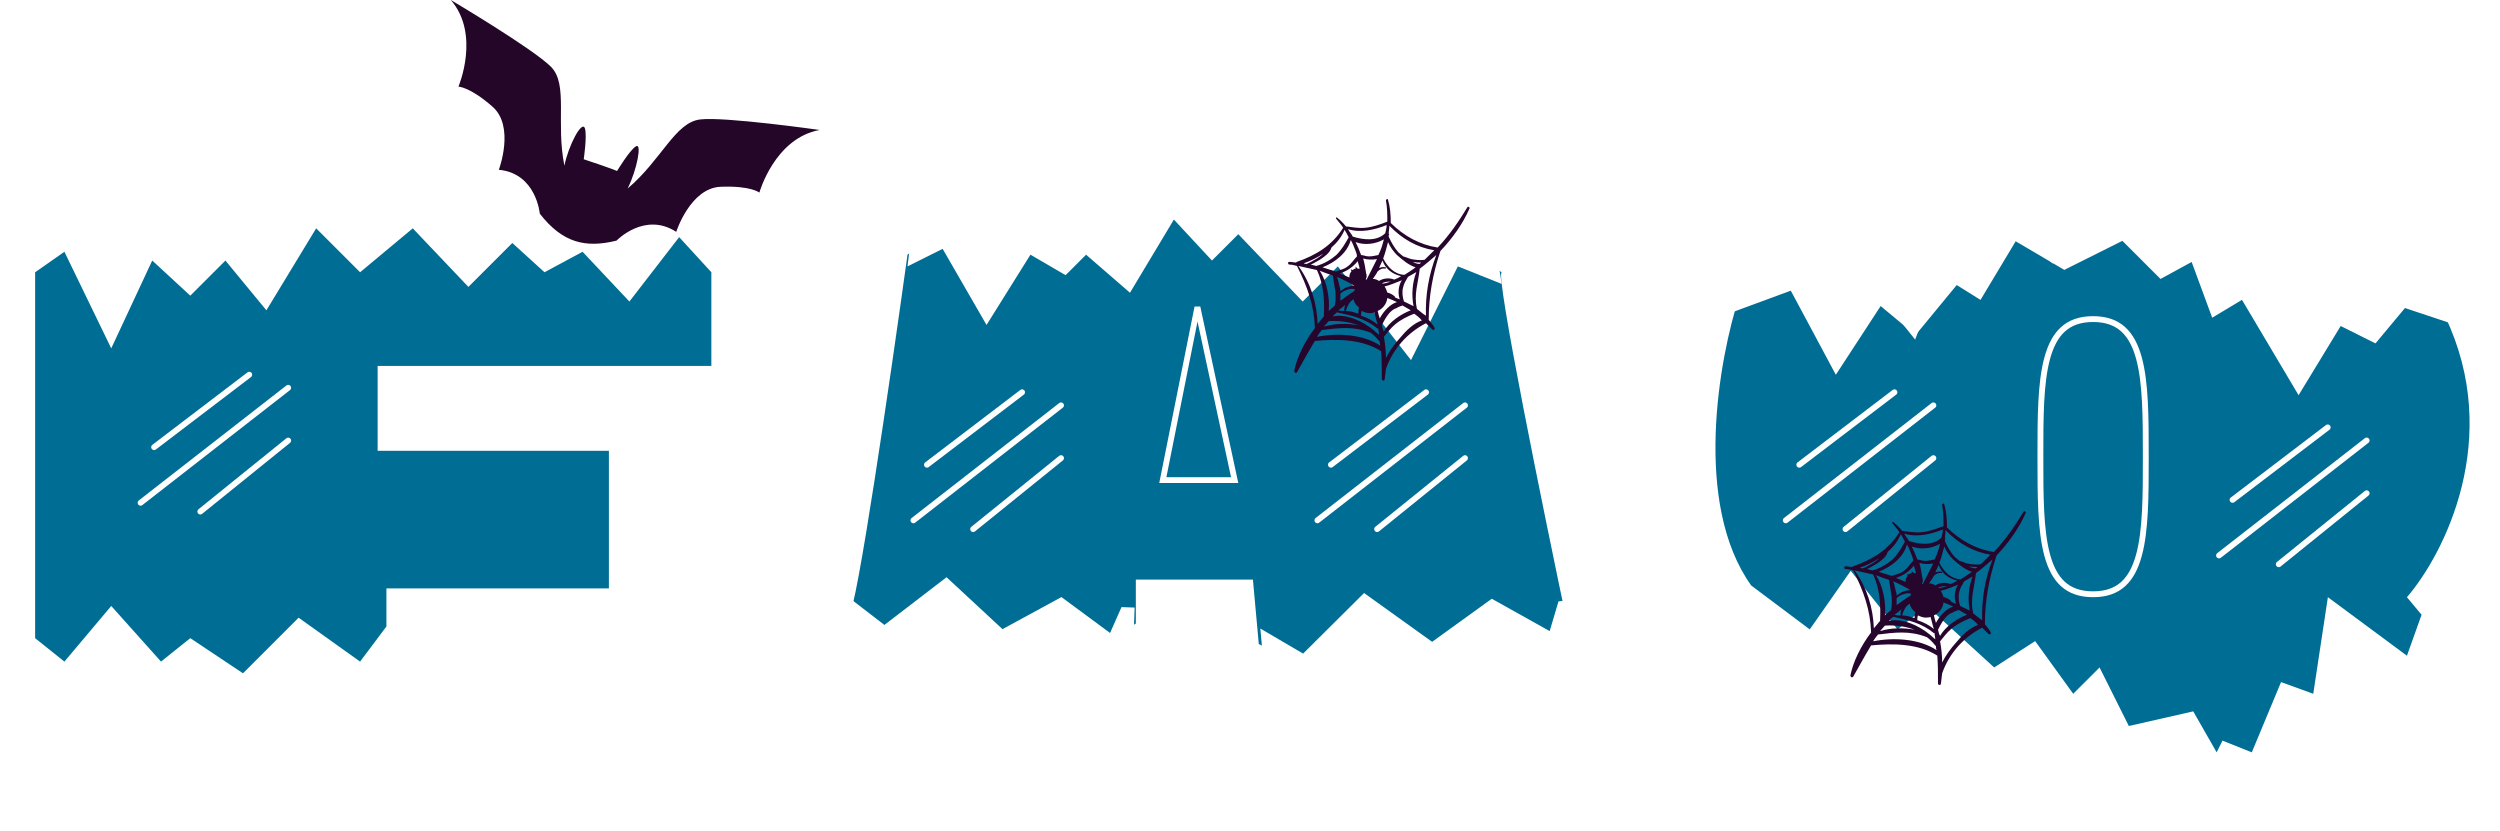 <svg width="427" height="142" viewBox="0 0 427 142" fill="none" xmlns="http://www.w3.org/2000/svg">
<g filter="url(#filter0_d_209_1755)">
<path d="M145 101C146.2 101 152.167 60 155 39.5L160.5 35.5L168.5 49.5L176.5 37L182 40.5L186 38.5L193 44L200 32L207 38.5L211.5 34.5L222 45L228 38.5L240.5 55L249.5 38.5L256.5 42.5C255.3 42.5 263.667 83.5 268 104L262 108.5L252.5 104L245.5 108.5L236.5 101L224 110.5L215 106L214 95H194V102.5L188 106L176.5 101L171.5 104L162.5 95.5L153 106C149.833 104.333 143.8 101 145 101Z" fill="#006E94"/>
<path d="M171.225 103.457L161.668 94.59L151.056 102.739L144.941 98.034L144.383 113.72L150.657 113.944L154.516 119.017L157.765 115.992L164.168 125.195L170.762 116.454L176.861 121.608L184.799 112.915L193.235 115.459L193.794 99.773L191.553 99.693L189.6 104.111L181.292 97.981L171.225 103.457Z" fill="white"/>
<path d="M157 25.5L155 41.5L161 38.5L168.5 51.5L176 39.5L182 43L185.5 39.5L193 46L200.5 33.5L207 40.5L211.5 36L222.5 47.5L228.5 41.5L241 57.5L249 41.5L256.5 44.5L253 23L157 25.5Z" fill="white"/>
<path d="M244.606 105.625L232.982 97.287L222.57 107.635L215.266 103.355L216.833 120.525L223.688 119.9L228.588 124.895L231.702 121.148L239.943 130.29L245.903 119.852L253.251 124.624L260.681 114.053L270.209 115.657L268.643 98.486L266.194 98.71L264.683 103.794L254.797 98.265L244.606 105.625Z" fill="white"/>
<path d="M210.881 78H198.61L204.518 48.459L210.881 78Z" fill="#006E94" stroke="white"/>
<path d="M158.322 75.375L174.572 63" stroke="white" stroke-linecap="round" stroke-linejoin="round"/>
<path d="M156.011 84.872L181.222 65.236" stroke="white" stroke-linecap="round"/>
<path d="M166.214 86.372L181.222 74.25" stroke="white" stroke-linecap="round"/>
<path d="M227.322 75.375L243.572 63" stroke="white" stroke-linecap="round" stroke-linejoin="round"/>
<path d="M225.011 84.872L250.222 65.236" stroke="white" stroke-linecap="round"/>
<path d="M235.214 86.372L250.222 74.25" stroke="white" stroke-linecap="round"/>
<path d="M4 44V25.5L122 24V42L116 38L107.5 47.5L99.5 40.5L93.5 44L87.5 38L80 46L71 35.5L62 44L53.5 35.5L45.5 50L38.5 42L33 47.5L26 40.5L19 56.5L11 40.5L6 44H4Z" fill="white"/>
<path d="M5.5 122.5V104.5L11 108.5L19.5 98.5L28 108.5L32.5 104.5L42 110L50.5 101L62 108.5L66.5 102.5L68 122.5L60.5 121L56 128L50.5 126L43.5 133L33.5 122.5L25 128L16.5 121L5.5 122.5Z" fill="white"/>
<path d="M6 105V42.5L11 39L19 55.5L26 40.5L32.5 46.5L38.5 40.5L45.5 49L54 35L61.5 42.5L70.5 35L80 45L87.5 37.5L93 42.5L99.5 39L107.5 47.5L116 36.5L121.5 42.5V58.5H64.5V73H104V96.5H66V103L61.5 109L51 101.5L41.5 111L32.5 105L27.5 109L19 99.5L11 109L6 105Z" fill="#006E94"/>
<path d="M26.321 72.375L42.571 60" stroke="white" stroke-linecap="round" stroke-linejoin="round"/>
<path d="M24.011 81.872L49.222 62.236" stroke="white" stroke-linecap="round"/>
<path d="M34.214 83.372L49.222 71.25" stroke="white" stroke-linecap="round"/>
<path d="M303.604 117L298.604 96L309.604 103.5L316.604 93.5L324.104 103.5L329.604 99.5L340.604 109.5L347.604 105.5L354.604 114.5L358.104 109.5L363.604 120L355.604 128L349.604 122.5L339.604 132.5L329.604 122.5L325.104 126.5L313.104 114.5L303.604 117Z" fill="white"/>
<path d="M384.604 133.5L378.604 125L380.104 122L384.604 123.5L389.604 112.5L395.104 113.5L397.604 98L411.104 108L413.604 101L422.604 110.5V125L417.604 120.5L412.604 132L404.604 126.5L400.104 131L392.604 128L384.604 133.5Z" fill="white"/>
<path d="M299.104 96C289.104 82 293.604 57.167 297.104 46.5L306.104 44L313.104 59L321.104 46.5L327.104 54L332.104 41L338.104 44L343.604 35L350.604 41L363.604 33L369.104 42L374.604 37L378.604 48L384.604 45.5L392.104 61L399.604 50L405.104 53L411.104 46.5L417.604 50C427.604 70.8 417.438 90.667 411.104 98L413.604 101L411.104 108L397.604 98L395.104 114.5L389.604 112.5L384.604 124.5L379.604 122.5L378.604 124.5L374.604 117.5L363.604 120L358.604 110L354.104 114.5L347.604 105.5L340.604 110L329.104 99.5L324.104 103.5L316.104 93.5L309.104 103.5L299.104 96Z" fill="#006E94"/>
<path d="M339.604 22.528C313.604 24.128 300.104 38.862 296.604 46.028V48.528L306.104 45.028L313.604 59.028L321.104 47.528L327.104 52.528L334.104 44.028L338.104 46.528L344.104 36.528L352.604 41.528L362.604 36.528L369.104 43.028L374.604 40.028L378.104 49.528L383.104 46.528L392.604 62.528L399.604 51.028L405.604 54.028L410.604 48.028L419.604 51.028C406.604 23.028 372.104 20.528 339.604 22.528Z" fill="white" stroke="white"/>
<path d="M381.322 81.375L397.572 69" stroke="white" stroke-linecap="round" stroke-linejoin="round"/>
<path d="M379.011 90.872L404.222 71.236" stroke="white" stroke-linecap="round"/>
<path d="M389.214 92.372L404.222 80.25" stroke="white" stroke-linecap="round"/>
<path d="M307.322 75.375L323.572 63" stroke="white" stroke-linecap="round" stroke-linejoin="round"/>
<path d="M305.011 84.872L330.222 65.236" stroke="white" stroke-linecap="round"/>
<path d="M315.214 86.372L330.222 74.25" stroke="white" stroke-linecap="round"/>
<path d="M366.5 74C366.5 80.655 366.496 86.575 365.33 90.839C364.75 92.96 363.895 94.617 362.656 95.744C361.428 96.861 359.773 97.5 357.5 97.5C355.227 97.5 353.572 96.861 352.344 95.744C351.105 94.617 350.25 92.96 349.67 90.839C348.504 86.575 348.5 80.655 348.5 74C348.5 67.345 348.504 61.425 349.67 57.161C350.25 55.04 351.105 53.383 352.344 52.256C353.572 51.139 355.227 50.5 357.5 50.5C359.773 50.5 361.428 51.139 362.656 52.256C363.895 53.383 364.75 55.04 365.33 57.161C366.496 61.425 366.5 67.345 366.5 74Z" fill="#006E94" stroke="white"/>
</g>
<path d="M250.976 35.641C251.094 35.408 250.741 35.175 250.623 35.408C249.209 37.737 247.559 40.183 245.556 42.279C242.493 41.813 239.783 40.3 237.544 38.087C237.544 38.087 237.544 38.087 237.544 37.97C237.544 36.689 237.426 35.292 237.073 34.127C237.073 33.894 236.719 34.011 236.719 34.243C236.955 35.525 236.955 36.689 236.955 37.854C235.776 38.32 234.48 38.785 233.184 38.902C232.006 39.018 230.945 38.785 229.885 38.669C229.414 38.087 228.942 37.621 228.353 37.155C228.235 37.038 228.118 37.271 228.235 37.388C228.589 37.854 229.06 38.32 229.414 38.902C227.528 41.93 224.818 43.56 221.519 44.725C221.519 44.725 221.401 44.725 221.401 44.842C221.048 44.842 220.577 44.725 220.223 44.725C219.87 44.725 219.987 45.191 220.223 45.191C220.694 45.191 221.048 45.307 221.519 45.424C223.287 48.918 224.465 52.179 224.583 56.022C222.815 58.351 221.519 61.03 221.048 63.359C221.048 63.592 221.284 63.825 221.519 63.592C222.58 61.729 223.522 59.982 224.583 58.235C228.353 57.885 232.595 57.885 235.894 59.982C236.012 61.612 236.012 63.243 236.012 64.757C236.012 64.99 236.366 65.106 236.483 64.873C236.601 64.291 236.601 63.708 236.719 63.01C237.897 59.632 240.372 56.837 243.553 55.207C243.907 55.556 244.26 55.905 244.614 56.255C244.849 56.488 245.203 56.255 244.967 55.905C244.731 55.44 244.378 55.09 244.024 54.624C244.024 50.548 244.731 46.705 246.027 42.862C248.148 40.649 249.916 38.087 250.976 35.641ZM244.967 42.745C244.378 43.328 243.907 43.793 243.317 44.376C242.61 44.492 241.668 44.376 241.079 44.259C240.607 44.143 240.136 43.91 239.665 43.793C239.429 43.56 239.076 43.328 238.84 43.095C238.133 42.279 237.662 41.464 237.19 40.416C237.19 40.3 237.19 40.3 237.19 40.183C237.308 40.066 237.308 39.95 237.19 39.95C237.19 39.484 237.308 39.018 237.308 38.553C239.429 40.765 242.021 42.279 244.967 42.745ZM241.786 45.657C241.197 46.123 240.607 46.472 239.9 46.938C239.9 46.938 239.9 46.938 239.783 46.938C238.133 46.821 236.955 45.54 236.248 44.143C236.601 43.211 236.837 42.279 237.073 41.348C237.426 42.163 238.015 42.978 238.604 43.56C239.547 44.376 240.607 45.307 241.786 45.657ZM236.012 48.452C236.13 48.335 236.366 48.219 236.483 48.219C236.837 48.102 237.19 48.102 237.544 48.102C237.073 48.219 236.601 48.452 236.012 48.452C236.012 48.452 236.13 48.568 236.012 48.452ZM238.133 47.753C237.308 47.404 236.248 47.52 235.541 47.986C235.187 47.753 234.834 47.637 234.48 47.637C234.716 47.287 235.069 46.821 235.305 46.355C235.659 46.006 236.13 45.773 236.601 45.89C236.719 45.89 236.837 45.657 236.601 45.657C236.248 45.54 235.894 45.657 235.541 45.773C235.776 45.307 235.894 44.958 236.13 44.492C236.601 45.89 237.78 46.821 239.311 47.171C238.958 47.404 238.486 47.637 238.133 47.753ZM233.42 47.753H233.302V47.637C233.42 47.404 233.42 47.287 233.42 47.054C233.42 46.821 233.302 46.705 233.302 46.472C233.184 45.773 233.066 44.958 232.831 44.143C233.538 44.376 234.362 44.376 235.187 44.259C234.598 45.424 234.009 46.588 233.42 47.753ZM232.242 45.89C232.124 45.89 232.006 45.89 231.888 45.89L231.535 45.54V45.89C231.299 45.89 231.181 46.006 231.063 46.123L230.71 46.006L230.828 46.355C230.592 46.588 230.474 46.938 230.474 47.287V47.404C230.003 47.171 229.414 46.938 228.825 46.705C230.003 46.355 231.181 45.54 231.888 44.609C232.006 44.958 232.124 45.424 232.242 45.89ZM231.299 48.801C230.828 48.801 230.474 48.918 230.121 49.034C229.649 49.151 229.296 49.5 228.942 49.733C228.942 49.5 228.942 49.267 228.825 49.034C228.707 48.568 228.589 47.87 228.353 47.287C229.414 47.753 230.356 48.219 231.299 48.801ZM228.942 50.199C229.296 49.733 230.003 49.5 230.474 49.383C230.828 49.267 231.063 49.383 231.417 49.383C231.417 49.5 231.299 49.617 231.299 49.733C230.474 50.199 229.767 50.781 228.942 51.363C228.942 51.014 228.942 50.665 228.942 50.199ZM229.767 52.062C229.649 52.412 229.532 52.761 229.649 53.11C229.296 53.11 228.942 53.11 228.589 52.994C228.942 52.761 229.414 52.412 229.767 52.062ZM230.592 51.596C230.828 51.363 230.945 51.247 231.181 51.13C231.299 51.713 231.652 52.179 232.124 52.528C232.006 52.877 232.006 53.227 232.006 53.576C231.299 53.343 230.592 53.11 229.885 53.11C230.003 52.645 230.239 52.062 230.592 51.596ZM232.477 53.926C232.477 53.693 232.477 53.343 232.595 53.11C233.066 53.343 233.656 53.576 234.245 53.46C234.362 53.46 234.598 53.46 234.716 53.343C234.952 54.042 235.069 54.741 235.305 55.44C234.48 54.741 233.538 54.275 232.477 53.926ZM235.305 53.11C236.13 52.761 236.837 51.946 236.955 50.898C237.544 51.13 238.133 51.363 238.604 51.596C237.426 51.946 236.248 53.227 235.659 54.391C235.541 54.042 235.423 53.576 235.305 53.11ZM238.251 50.781V50.665C237.897 50.315 237.426 50.082 236.955 49.966C236.837 49.617 236.719 49.267 236.483 48.918C237.544 48.685 238.486 48.219 239.429 47.87C238.84 48.801 238.722 50.082 239.076 51.13C238.722 51.014 238.486 50.898 238.251 50.781ZM235.423 43.56C234.834 43.677 234.362 43.793 233.773 43.793C233.302 43.793 232.831 43.56 232.477 43.56C232.242 42.862 231.888 42.046 231.535 41.348C233.066 41.93 234.952 41.697 236.366 40.882C236.13 41.813 235.894 42.629 235.423 43.56ZM230.71 40.998C231.063 41.581 231.299 42.279 231.535 42.862C231.652 43.211 231.77 43.444 231.77 43.793C231.181 44.376 230.828 45.074 230.121 45.54C229.532 46.006 228.825 46.123 228.118 46.355C227.293 46.123 226.586 45.89 225.879 45.657C228 44.842 230.121 43.211 230.71 40.998ZM227.646 47.054C227.882 48.801 228.353 50.432 228 52.179C227.646 52.528 227.293 52.761 226.939 53.11C227.175 50.898 226.586 47.986 225.408 46.239C226.232 46.588 226.939 46.821 227.646 47.054ZM226.939 54.857C228.707 54.741 230.474 54.974 232.006 55.556C230.121 55.207 228 55.207 226.115 55.789C226.468 55.44 226.704 55.09 226.939 54.857ZM234.598 56.371C232.595 54.741 229.885 53.576 227.646 54.042C227.764 53.926 227.882 53.693 228.118 53.576C228.235 53.46 228.235 53.46 228.353 53.343C230.945 53.926 233.184 54.391 235.305 56.138C235.305 56.138 235.305 56.138 235.423 56.138C235.423 56.488 235.541 56.837 235.541 57.187C235.305 56.954 234.952 56.721 234.598 56.371ZM236.012 55.556C236.366 54.857 236.719 54.158 237.308 53.46C237.662 53.11 238.015 52.761 238.486 52.645C238.84 52.412 239.193 52.295 239.547 52.179C240.018 52.412 240.49 52.761 240.961 52.994C239.193 53.693 237.308 54.974 236.366 56.604C236.13 56.255 236.13 55.905 236.012 55.556ZM239.783 51.48C239.547 50.665 239.429 49.849 239.665 49.034C239.783 48.452 240.136 47.87 240.49 47.287C240.961 47.054 241.432 46.705 241.904 46.472C241.197 48.335 241.079 50.432 241.432 52.295C240.725 51.946 240.254 51.713 239.783 51.48ZM242.493 45.074C242.493 45.074 242.375 45.074 242.493 45.074C242.021 45.074 241.668 44.958 241.314 44.725C241.786 44.842 242.257 44.842 242.728 44.842C242.61 44.958 242.493 45.074 242.493 45.074ZM236.837 38.436C236.837 38.902 236.719 39.368 236.601 39.834C235.187 41.231 232.949 40.998 231.063 40.416C230.828 39.95 230.474 39.601 230.239 39.135C232.359 39.834 234.834 39.251 236.837 38.436ZM229.649 39.251C229.885 39.601 230.121 40.066 230.356 40.532C229.767 41.581 229.178 42.629 228.235 43.56C227.293 44.376 226.115 45.074 224.818 45.424C224.465 45.307 224.229 45.307 223.876 45.191C224.465 44.958 224.936 44.609 225.408 44.376C226.115 43.91 227.175 43.211 227.411 42.279C228.353 41.464 229.178 40.416 229.649 39.251ZM225.997 43.328C225.643 43.677 225.29 43.91 224.936 44.143C224.347 44.492 223.758 44.842 223.169 45.074C223.051 45.074 222.815 45.074 222.697 44.958C223.758 44.609 224.936 44.026 225.997 43.328ZM221.755 45.424C222.815 45.657 223.876 45.89 224.936 46.123C226.115 48.685 226.232 51.247 226.115 54.042C225.761 54.508 225.408 54.857 225.054 55.323C224.936 51.829 223.876 48.335 221.755 45.424ZM224.936 57.536C225.172 57.07 225.525 56.721 225.761 56.371C228.707 56.022 231.181 55.672 234.127 56.837C234.598 57.187 235.069 57.652 235.541 58.235L235.659 58.351C235.659 58.584 235.659 58.817 235.776 59.05C232.831 57.07 228.353 56.837 224.936 57.536ZM239.076 57.769C238.133 58.817 237.308 59.982 236.719 61.146C236.719 59.982 236.601 58.817 236.366 57.536C236.955 56.837 237.544 56.022 238.251 55.44C239.193 54.624 240.372 54.042 241.55 53.576C242.021 53.926 242.493 54.275 242.846 54.741C241.432 55.207 240.136 56.488 239.076 57.769ZM242.021 52.761C241.432 50.315 242.257 48.219 242.493 45.89C243.435 45.191 244.378 44.376 245.321 43.56C244.024 46.938 243.435 50.432 243.553 53.926C242.964 53.576 242.493 53.11 242.021 52.761Z" fill="#27062D"/>
<path d="M345.976 87.641C346.094 87.408 345.741 87.175 345.623 87.408C344.209 89.737 342.559 92.183 340.556 94.279C337.493 93.814 334.783 92.299 332.544 90.087C332.544 90.087 332.544 90.087 332.544 89.97C332.544 88.689 332.426 87.292 332.073 86.127C332.073 85.894 331.719 86.01 331.719 86.243C331.955 87.525 331.955 88.689 331.955 89.854C330.776 90.32 329.48 90.785 328.184 90.902C327.006 91.018 325.945 90.785 324.885 90.669C324.414 90.087 323.942 89.621 323.353 89.155C323.235 89.038 323.118 89.271 323.235 89.388C323.589 89.854 324.06 90.32 324.414 90.902C322.528 93.93 319.818 95.56 316.519 96.725C316.519 96.725 316.401 96.725 316.401 96.841C316.048 96.841 315.577 96.725 315.223 96.725C314.87 96.725 314.987 97.191 315.223 97.191C315.694 97.191 316.048 97.307 316.519 97.424C318.287 100.918 319.465 104.179 319.583 108.022C317.815 110.351 316.519 113.03 316.048 115.359C316.048 115.592 316.284 115.825 316.519 115.592C317.58 113.729 318.522 111.982 319.583 110.235C323.353 109.885 327.595 109.885 330.894 111.982C331.012 113.612 331.012 115.243 331.012 116.757C331.012 116.989 331.366 117.106 331.483 116.873C331.601 116.291 331.601 115.708 331.719 115.01C332.897 111.632 335.372 108.837 338.553 107.207C338.907 107.556 339.26 107.905 339.614 108.255C339.849 108.488 340.203 108.255 339.967 107.905C339.731 107.44 339.378 107.09 339.024 106.624C339.024 102.548 339.731 98.705 341.027 94.862C343.148 92.649 344.916 90.087 345.976 87.641ZM339.967 94.745C339.378 95.328 338.907 95.793 338.317 96.376C337.61 96.492 336.668 96.376 336.079 96.259C335.607 96.143 335.136 95.91 334.665 95.793C334.429 95.56 334.076 95.328 333.84 95.095C333.133 94.279 332.662 93.464 332.19 92.416C332.19 92.299 332.19 92.299 332.19 92.183C332.308 92.067 332.308 91.95 332.19 91.95C332.19 91.484 332.308 91.018 332.308 90.552C334.429 92.765 337.021 94.279 339.967 94.745ZM336.786 97.657C336.197 98.123 335.607 98.472 334.9 98.938C334.9 98.938 334.9 98.938 334.783 98.938C333.133 98.821 331.955 97.54 331.248 96.143C331.601 95.211 331.837 94.279 332.073 93.348C332.426 94.163 333.015 94.978 333.604 95.56C334.547 96.376 335.607 97.307 336.786 97.657ZM331.012 100.452C331.13 100.335 331.366 100.219 331.483 100.219C331.837 100.102 332.19 100.102 332.544 100.102C332.073 100.219 331.601 100.452 331.012 100.452C331.012 100.452 331.13 100.568 331.012 100.452ZM333.133 99.753C332.308 99.404 331.248 99.52 330.541 99.986C330.187 99.753 329.834 99.637 329.48 99.637C329.716 99.287 330.069 98.821 330.305 98.356C330.659 98.006 331.13 97.773 331.601 97.89C331.719 97.89 331.837 97.657 331.601 97.657C331.248 97.54 330.894 97.657 330.541 97.773C330.776 97.307 330.894 96.958 331.13 96.492C331.601 97.89 332.78 98.821 334.311 99.171C333.958 99.404 333.486 99.637 333.133 99.753ZM328.42 99.753H328.302V99.637C328.42 99.404 328.42 99.287 328.42 99.054C328.42 98.821 328.302 98.705 328.302 98.472C328.184 97.773 328.066 96.958 327.831 96.143C328.538 96.376 329.362 96.376 330.187 96.259C329.598 97.424 329.009 98.588 328.42 99.753ZM327.242 97.89C327.124 97.89 327.006 97.89 326.888 97.89L326.535 97.54V97.89C326.299 97.89 326.181 98.006 326.063 98.123L325.71 98.006L325.828 98.356C325.592 98.588 325.474 98.938 325.474 99.287V99.404C325.003 99.171 324.414 98.938 323.825 98.705C325.003 98.356 326.181 97.54 326.888 96.609C327.006 96.958 327.124 97.424 327.242 97.89ZM326.299 100.801C325.828 100.801 325.474 100.918 325.121 101.034C324.649 101.151 324.296 101.5 323.942 101.733C323.942 101.5 323.942 101.267 323.825 101.034C323.707 100.568 323.589 99.87 323.353 99.287C324.414 99.753 325.356 100.219 326.299 100.801ZM323.942 102.199C324.296 101.733 325.003 101.5 325.474 101.384C325.828 101.267 326.063 101.384 326.417 101.384C326.417 101.5 326.299 101.616 326.299 101.733C325.474 102.199 324.767 102.781 323.942 103.363C323.942 103.014 323.942 102.665 323.942 102.199ZM324.767 104.062C324.649 104.412 324.532 104.761 324.649 105.11C324.296 105.11 323.942 105.11 323.589 104.994C323.942 104.761 324.414 104.412 324.767 104.062ZM325.592 103.596C325.828 103.363 325.945 103.247 326.181 103.13C326.299 103.713 326.652 104.179 327.124 104.528C327.006 104.877 327.006 105.227 327.006 105.576C326.299 105.343 325.592 105.11 324.885 105.11C325.003 104.644 325.239 104.062 325.592 103.596ZM327.477 105.926C327.477 105.693 327.477 105.343 327.595 105.11C328.066 105.343 328.656 105.576 329.245 105.46C329.362 105.46 329.598 105.46 329.716 105.343C329.952 106.042 330.069 106.741 330.305 107.44C329.48 106.741 328.538 106.275 327.477 105.926ZM330.305 105.11C331.13 104.761 331.837 103.946 331.955 102.898C332.544 103.13 333.133 103.363 333.604 103.596C332.426 103.946 331.248 105.227 330.659 106.391C330.541 106.042 330.423 105.576 330.305 105.11ZM333.251 102.781V102.665C332.897 102.315 332.426 102.082 331.955 101.966C331.837 101.616 331.719 101.267 331.483 100.918C332.544 100.685 333.486 100.219 334.429 99.87C333.84 100.801 333.722 102.082 334.076 103.13C333.722 103.014 333.486 102.898 333.251 102.781ZM330.423 95.56C329.834 95.677 329.362 95.793 328.773 95.793C328.302 95.793 327.831 95.56 327.477 95.56C327.242 94.862 326.888 94.046 326.535 93.348C328.066 93.93 329.952 93.697 331.366 92.882C331.13 93.814 330.894 94.629 330.423 95.56ZM325.71 92.998C326.063 93.581 326.299 94.279 326.535 94.862C326.652 95.211 326.77 95.444 326.77 95.793C326.181 96.376 325.828 97.074 325.121 97.54C324.532 98.006 323.825 98.123 323.118 98.356C322.293 98.123 321.586 97.89 320.879 97.657C323 96.841 325.121 95.211 325.71 92.998ZM322.646 99.054C322.882 100.801 323.353 102.432 323 104.179C322.646 104.528 322.293 104.761 321.939 105.11C322.175 102.898 321.586 99.986 320.408 98.239C321.232 98.588 321.939 98.821 322.646 99.054ZM321.939 106.857C323.707 106.741 325.474 106.974 327.006 107.556C325.121 107.207 323 107.207 321.115 107.789C321.468 107.44 321.704 107.09 321.939 106.857ZM329.598 108.371C327.595 106.741 324.885 105.576 322.646 106.042C322.764 105.926 322.882 105.693 323.118 105.576C323.235 105.46 323.235 105.46 323.353 105.343C325.945 105.926 328.184 106.391 330.305 108.138C330.305 108.138 330.305 108.138 330.423 108.138C330.423 108.488 330.541 108.837 330.541 109.187C330.305 108.954 329.952 108.721 329.598 108.371ZM331.012 107.556C331.366 106.857 331.719 106.158 332.308 105.46C332.662 105.11 333.015 104.761 333.486 104.644C333.84 104.412 334.193 104.295 334.547 104.179C335.018 104.412 335.49 104.761 335.961 104.994C334.193 105.693 332.308 106.974 331.366 108.604C331.13 108.255 331.13 107.905 331.012 107.556ZM334.783 103.48C334.547 102.665 334.429 101.849 334.665 101.034C334.783 100.452 335.136 99.87 335.49 99.287C335.961 99.054 336.432 98.705 336.904 98.472C336.197 100.335 336.079 102.432 336.432 104.295C335.725 103.946 335.254 103.713 334.783 103.48ZM337.493 97.074C337.493 97.074 337.375 97.074 337.493 97.074C337.021 97.074 336.668 96.958 336.314 96.725C336.786 96.841 337.257 96.841 337.728 96.841C337.61 96.958 337.493 97.074 337.493 97.074ZM331.837 90.436C331.837 90.902 331.719 91.368 331.601 91.834C330.187 93.231 327.949 92.998 326.063 92.416C325.828 91.95 325.474 91.601 325.239 91.135C327.359 91.834 329.834 91.251 331.837 90.436ZM324.649 91.251C324.885 91.601 325.121 92.067 325.356 92.532C324.767 93.581 324.178 94.629 323.235 95.56C322.293 96.376 321.115 97.074 319.818 97.424C319.465 97.307 319.229 97.307 318.876 97.191C319.465 96.958 319.936 96.609 320.408 96.376C321.115 95.91 322.175 95.211 322.411 94.279C323.353 93.464 324.178 92.416 324.649 91.251ZM320.997 95.328C320.643 95.677 320.29 95.91 319.936 96.143C319.347 96.492 318.758 96.841 318.169 97.074C318.051 97.074 317.815 97.074 317.697 96.958C318.758 96.609 319.936 96.026 320.997 95.328ZM316.755 97.424C317.815 97.657 318.876 97.89 319.936 98.123C321.115 100.685 321.232 103.247 321.115 106.042C320.761 106.508 320.408 106.857 320.054 107.323C319.936 103.829 318.876 100.335 316.755 97.424ZM319.936 109.536C320.172 109.07 320.525 108.721 320.761 108.371C323.707 108.022 326.181 107.673 329.127 108.837C329.598 109.187 330.069 109.652 330.541 110.235L330.659 110.351C330.659 110.584 330.659 110.817 330.776 111.05C327.831 109.07 323.353 108.837 319.936 109.536ZM334.076 109.769C333.133 110.817 332.308 111.982 331.719 113.146C331.719 111.982 331.601 110.817 331.366 109.536C331.955 108.837 332.544 108.022 333.251 107.44C334.193 106.624 335.372 106.042 336.55 105.576C337.021 105.926 337.493 106.275 337.846 106.741C336.432 107.207 335.136 108.488 334.076 109.769ZM337.021 104.761C336.432 102.315 337.257 100.219 337.493 97.89C338.435 97.191 339.378 96.376 340.321 95.56C339.024 98.938 338.435 102.432 338.553 105.926C337.964 105.576 337.493 105.11 337.021 104.761Z" fill="#27062D"/>
<path fill-rule="evenodd" clip-rule="evenodd" d="M96.4 28.3C94.9 20.9 97.1 14.4 94.1 11.4C91 8.3 77 0 77 0C82.1 5.9 78.3 14.8 78.3 14.8C78.3 14.8 80.2 14.8 84.1 18.2C88 21.6 85.2 29 85.2 29C91.6 29.6 92.2 36.5 92.2 36.5C96.1 41.5 100 42.4 105.3 41.1C105.3 41.1 110.1 36.1 115.5 39.6C115.5 39.6 117.9 32.1 123.1 31.9C128.3 31.7 129.7 32.9 129.7 32.9C129.7 32.9 132.3 23.6 140 22.2C140 22.2 123.8 19.9 119.6 20.4C115.3 20.9 113 27.3 107.2 32.2C108.8 29 109.7 24.3 108.6 25C107.5 25.7 105.4 29.2 105.4 29.2C105.3 29.1 99.8 27.2 99.7 27.2C99.7 27.2 100.3 23.2 99.9 21.9C99.4 20.5 97.1 24.8 96.4 28.3Z" fill="#230628"/>
<defs>
<filter id="filter0_d_209_1755" x="0" y="21.5" width="426.604" height="120" filterUnits="userSpaceOnUse" color-interpolation-filters="sRGB">
<feFlood flood-opacity="0" result="BackgroundImageFix"/>
<feColorMatrix in="SourceAlpha" type="matrix" values="0 0 0 0 0 0 0 0 0 0 0 0 0 0 0 0 0 0 127 0" result="hardAlpha"/>
<feOffset dy="4"/>
<feGaussianBlur stdDeviation="2"/>
<feColorMatrix type="matrix" values="0 0 0 0 0 0 0 0 0 0 0 0 0 0 0 0 0 0 0.25 0"/>
<feBlend mode="normal" in2="BackgroundImageFix" result="effect1_dropShadow_209_1755"/>
<feBlend mode="normal" in="SourceGraphic" in2="effect1_dropShadow_209_1755" result="shape"/>
</filter>
</defs>
</svg>
